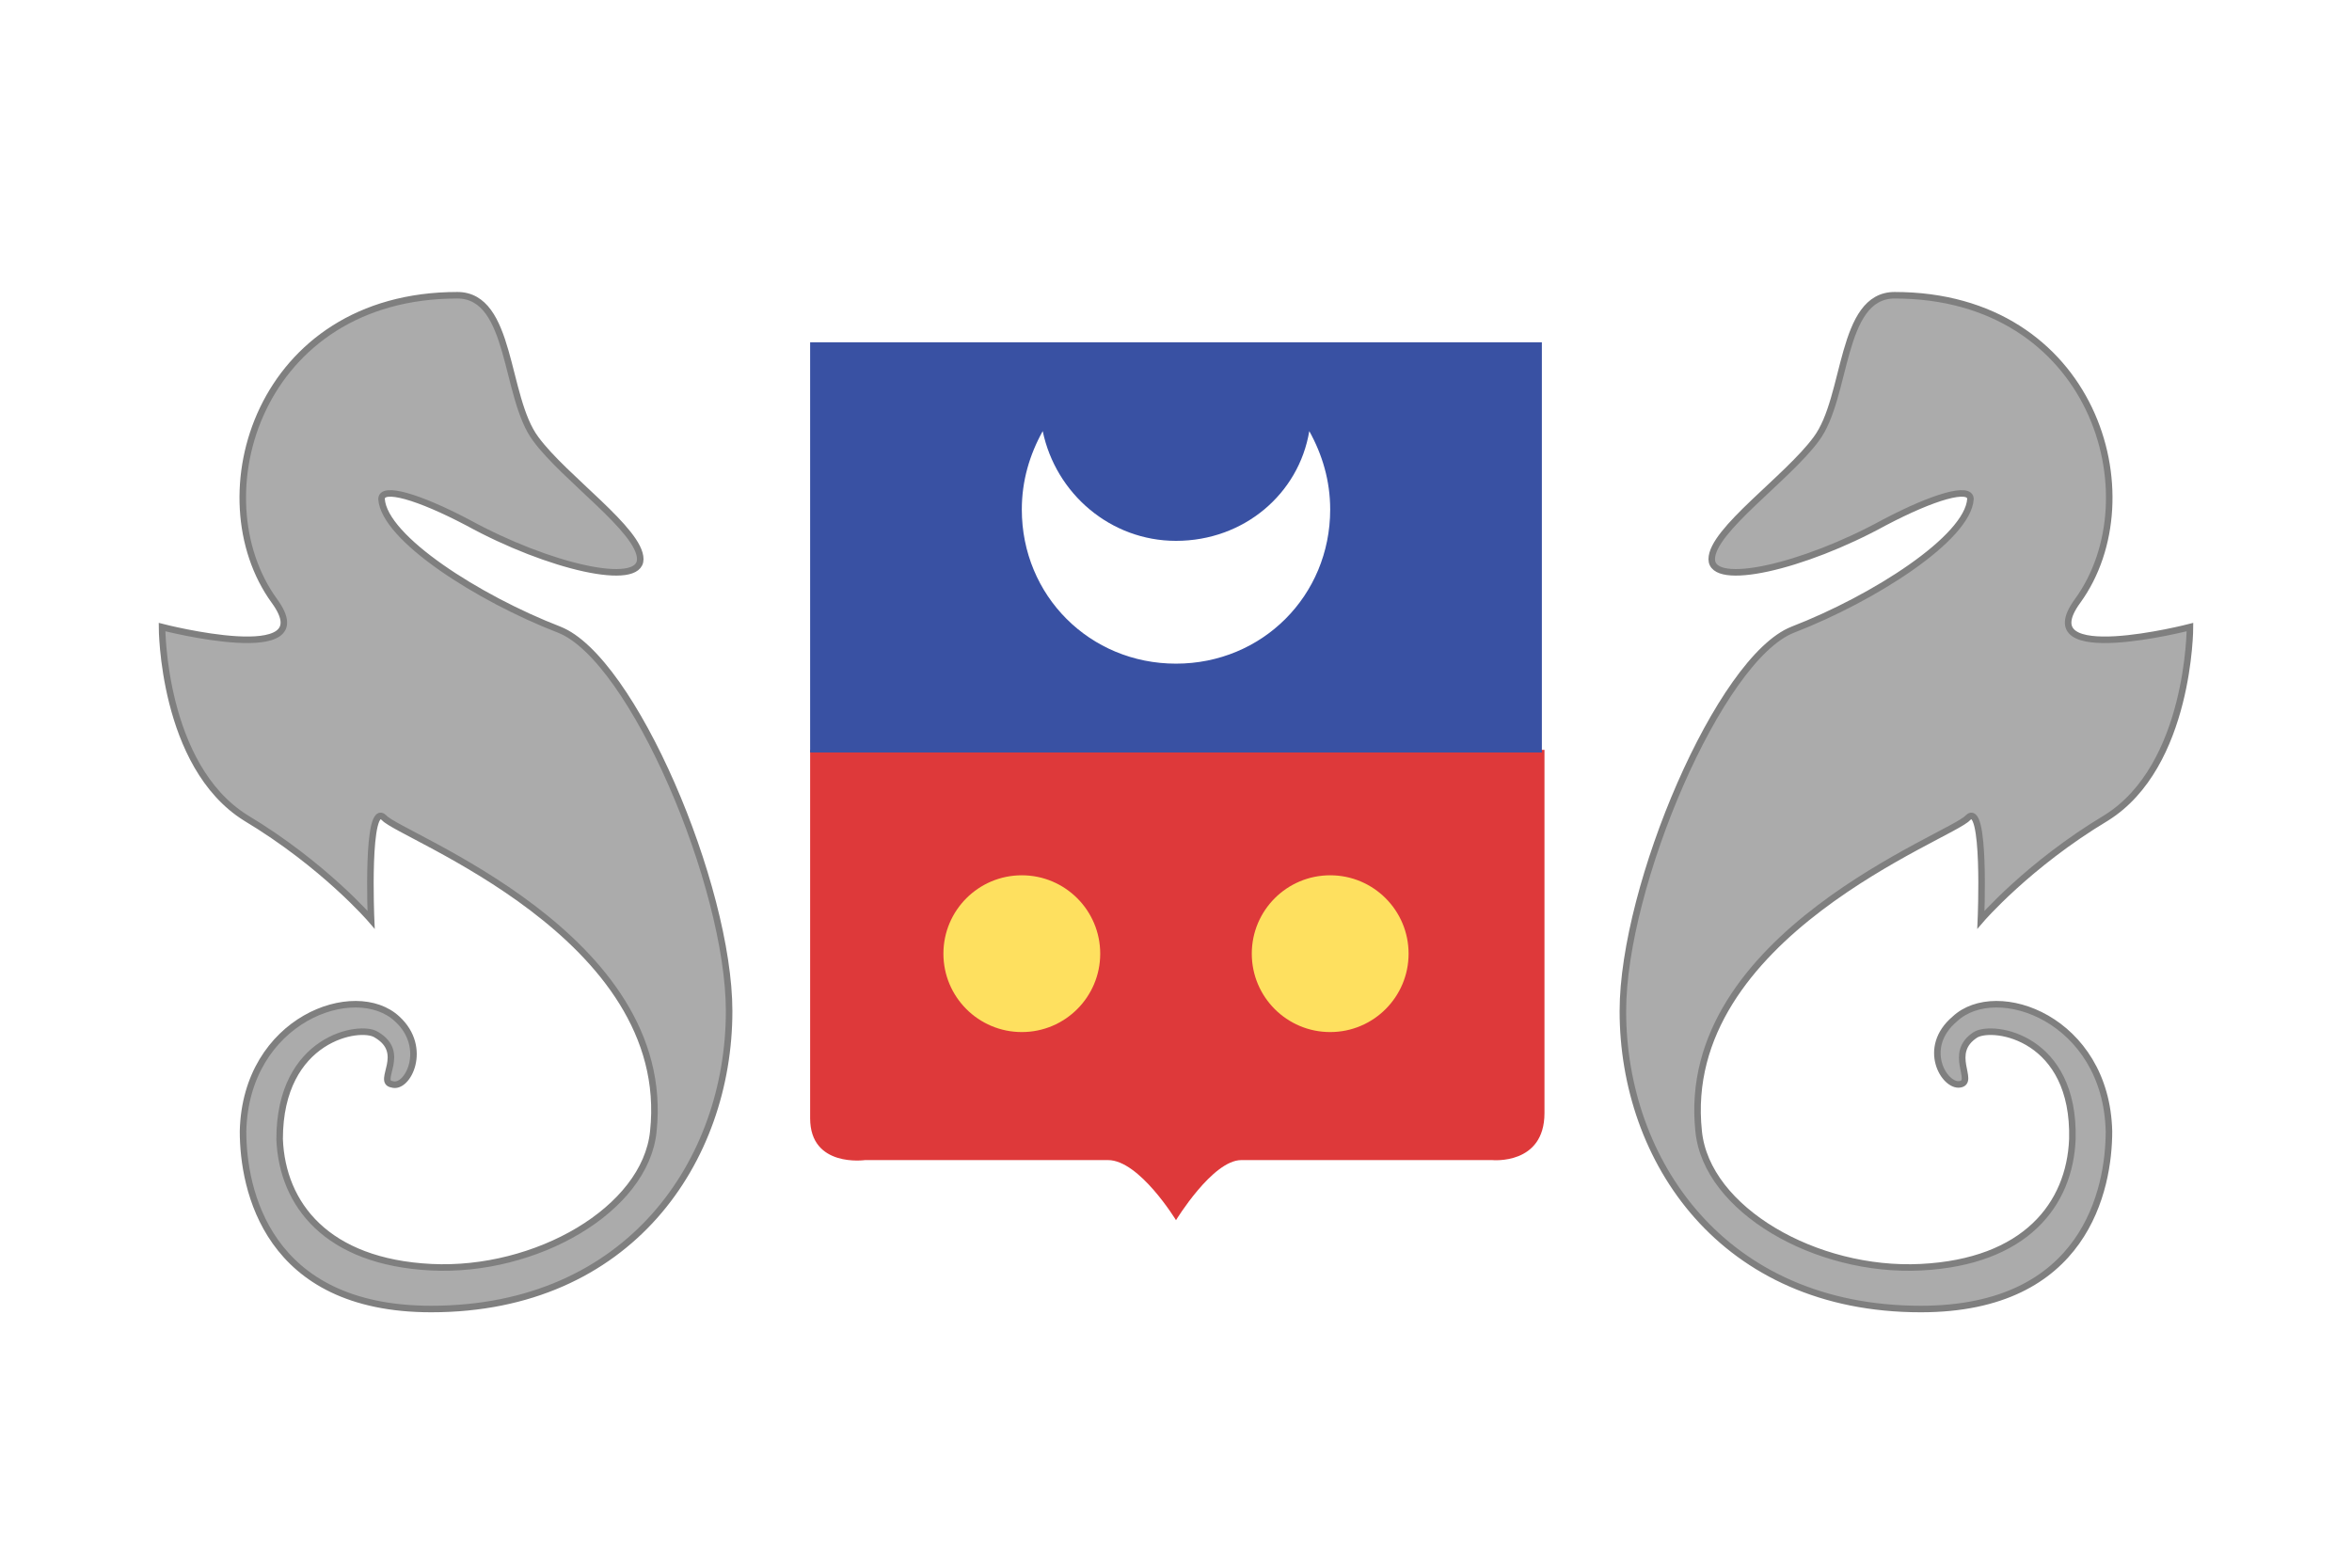 <?xml version="1.0" encoding="utf-8"?>
<svg xmlns="http://www.w3.org/2000/svg" viewBox="0 0 90 60">
  <path d="M0 0h90v60H0z" fill="#FFF"/>
  <path d="M75.6 39.6c-1.1.7 0 1.8-.6 1.9-.6.1-1.5-1.4-.2-2.5 1.6-1.5 5.8 0 5.9 4.3 0 2.2-.9 6.8-7.2 6.8-7.6 0-11.4-5.7-11.4-11.4 0-4.8 3.7-13.5 6.5-14.6 3.1-1.2 6.7-3.5 6.8-5 0-.5-1.4-.1-3.3.9-3.1 1.7-6.6 2.5-6.6 1.4s2.9-3.1 4-4.6c1.2-1.6.9-5.5 3-5.5 7.6 0 9.9 7.7 7 11.7-1.9 2.6 4.3 1 4.3 1s0 5.3-3.2 7.3c-3 1.8-4.8 3.9-4.8 3.9s.2-4.6-.5-3.9c-.6.7-11.1 4.5-10.3 12 .3 3 4.5 5.4 8.5 5.2s5.7-2.4 5.8-4.9c.1-3.9-3-4.4-3.7-4zM10.7 43.6c.1 2.5 1.8 4.7 5.8 4.9s8.2-2.2 8.5-5.2c.8-7.5-9.7-11.3-10.3-12-.7-.7-.5 3.9-.5 3.9s-1.8-2.1-4.8-3.9c-3.2-2-3.2-7.3-3.2-7.3s6.2 1.6 4.3-1c-2.9-4-.6-11.7 7-11.7 2.1 0 1.8 3.9 3 5.5 1.1 1.5 4 3.5 4 4.6s-3.5.3-6.6-1.4c-1.9-1-3.3-1.4-3.3-.9.1 1.5 3.7 3.8 6.8 5 2.8 1.1 6.5 9.8 6.5 14.6 0 5.7-3.8 11.4-11.4 11.4-6.3 0-7.2-4.6-7.2-6.8.1-4.3 4.3-5.8 5.9-4.3 1.2 1.1.4 2.7-.2 2.5-.6-.1.6-1.2-.6-1.9-.6-.4-3.7.1-3.7 4z" fill="#ABABAB" stroke="#7f7f7f" stroke-width=".25"/>
  <path d="M31 28.8v14c0 1.9 2.1 1.6 2.1 1.6h9.3c1.2 0 2.6 2.3 2.6 2.3s1.4-2.3 2.5-2.3h9.6s2 .2 2-1.8V28.7H31z" fill="#DE393A"/>
  <path d="M31 13.1h28v15.7H31z" fill="#3951A3"/>
  <path d="M50.1 16.5c-.4 2.4-2.5 4.2-5.1 4.2-2.5 0-4.6-1.8-5.1-4.2-.5.9-.8 1.9-.8 3 0 3.3 2.6 5.9 5.9 5.9 3.3 0 5.9-2.6 5.9-5.9 0-1.1-.3-2.1-.8-3z" fill="#FFF"/>
  <circle cx="39.1" cy="36.5" fill="#FEE05F" r="3"/>
  <circle cx="50.9" cy="36.5" fill="#FEE05F" r="3"/>
</svg>